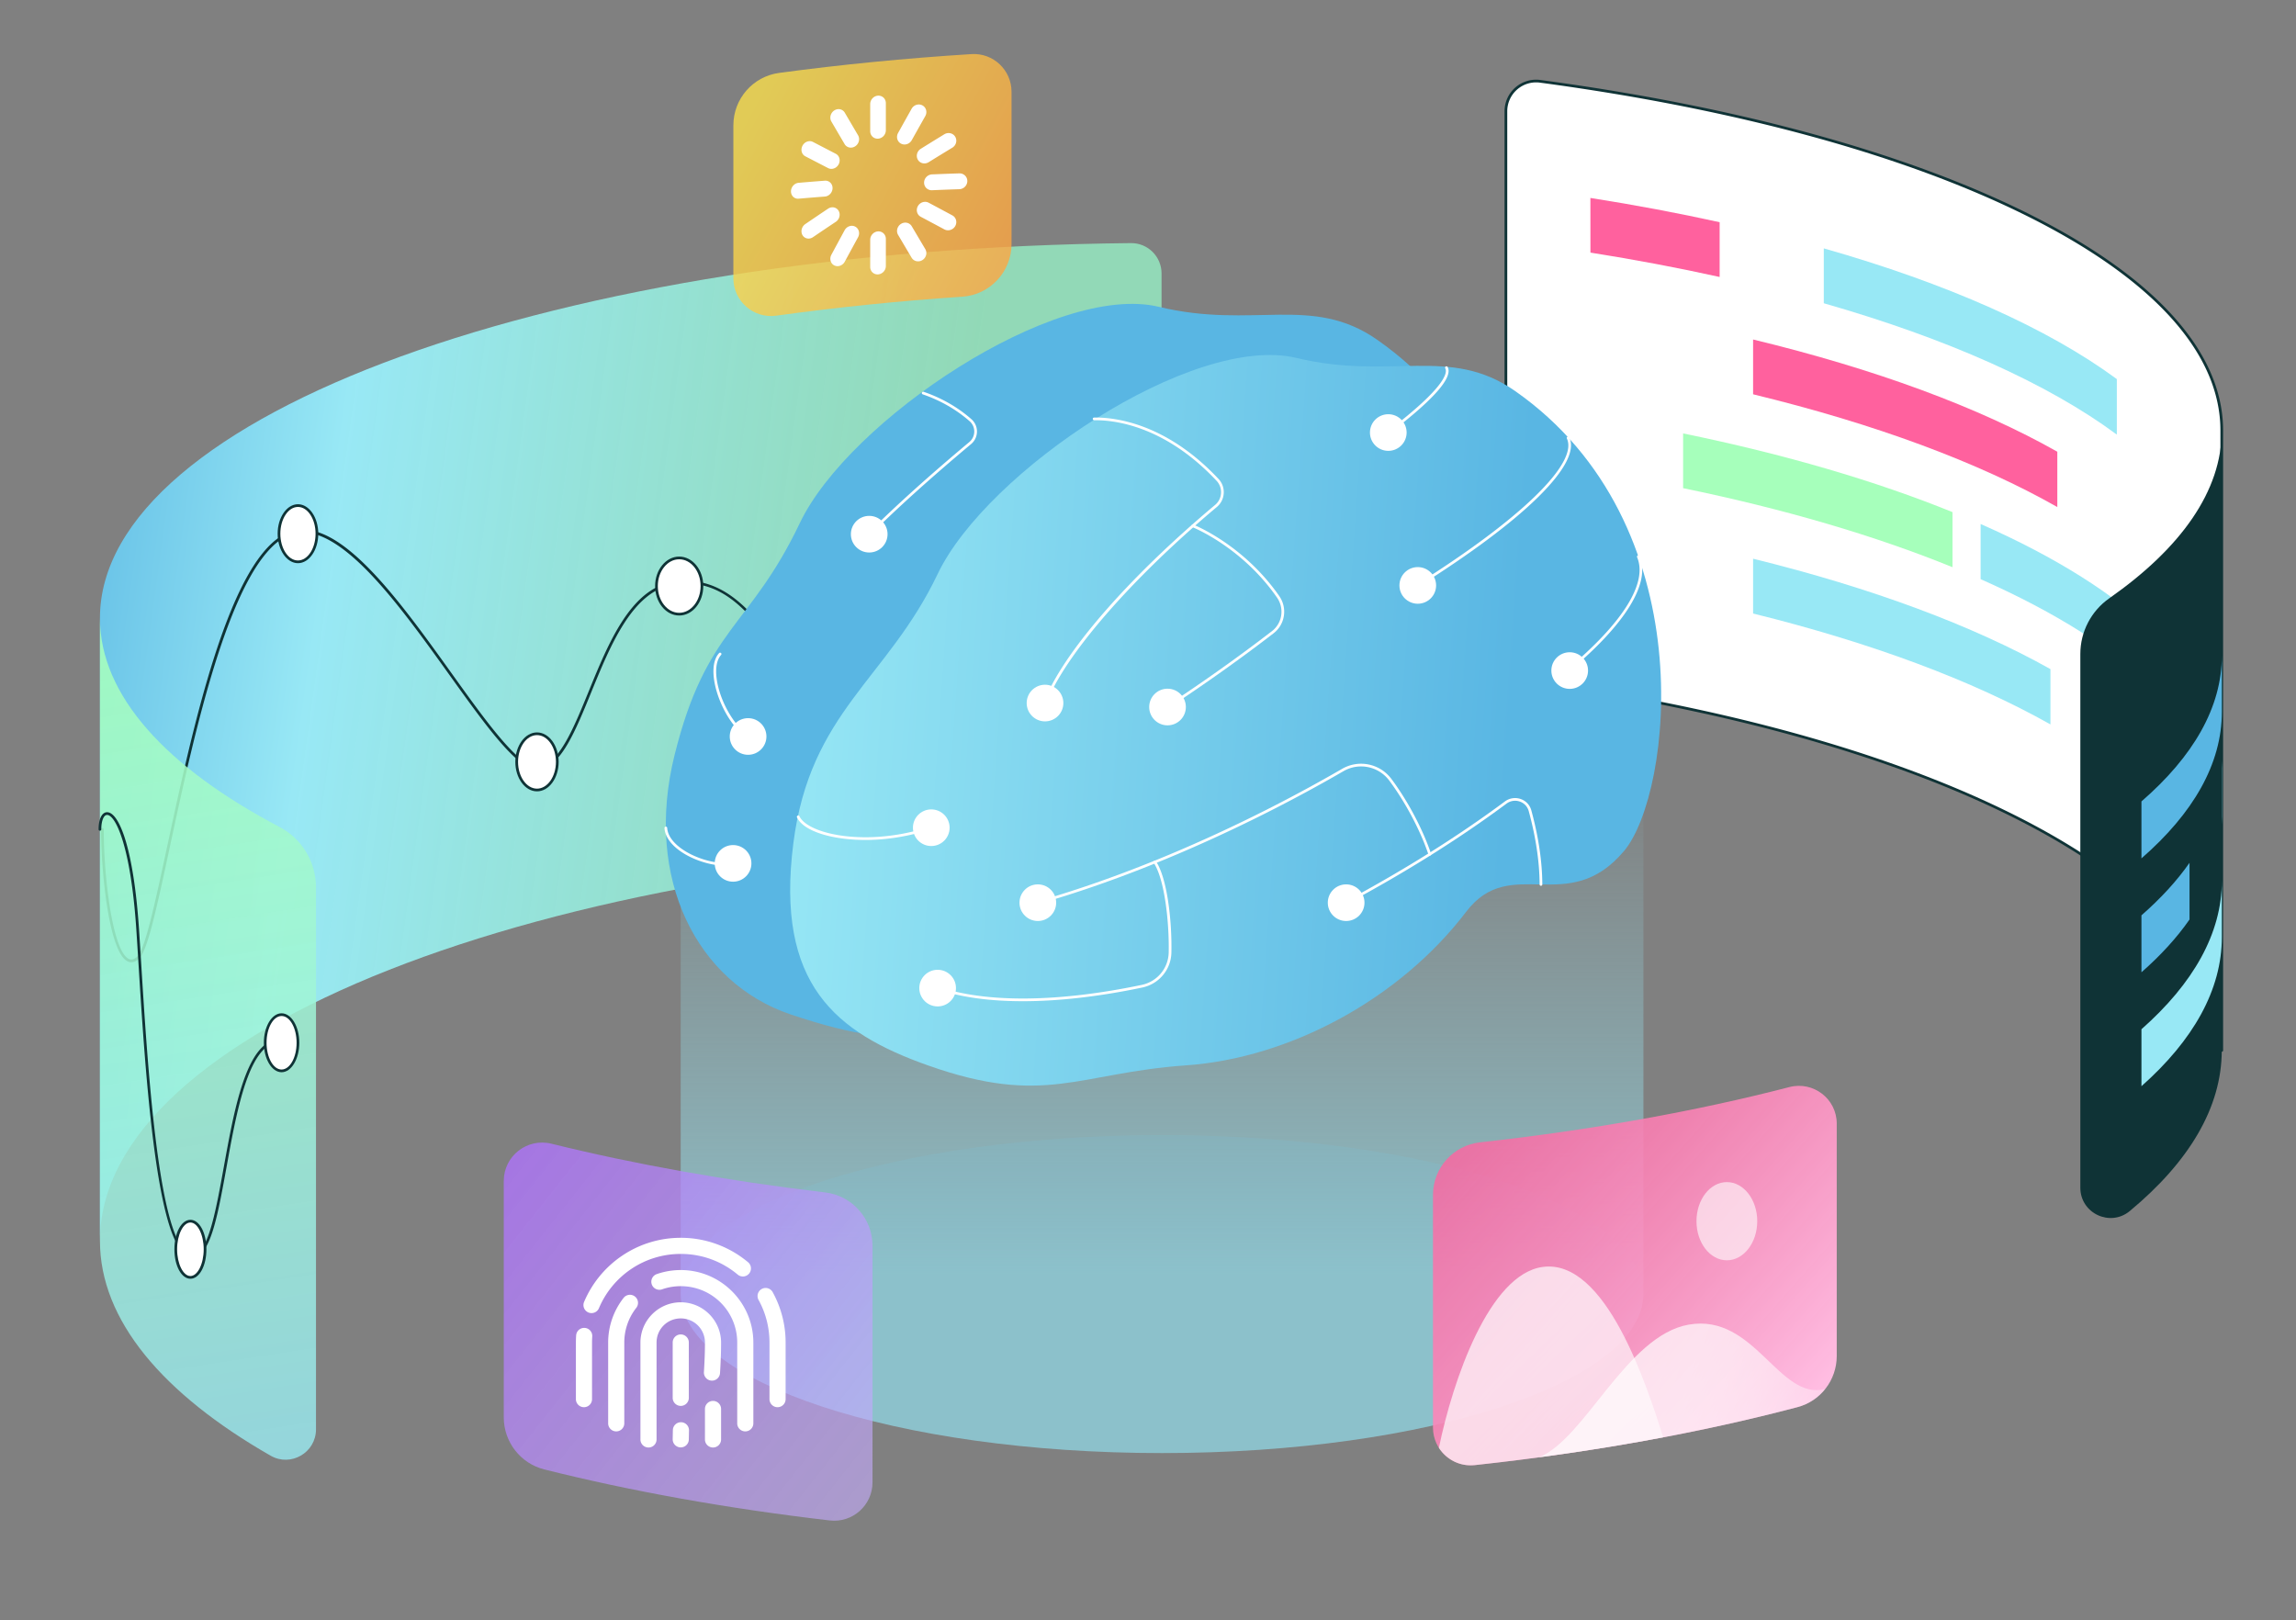 <svg xmlns="http://www.w3.org/2000/svg" viewBox="0 0 3000 2117" width="3000" height="2117"><rect x="0" y="0" width="3000" height="2117" fill="#808080" stroke="none"/><g transform="translate(1965.882 104.118) rotate(0.0 469.412 743.824) scale(1.759 1.76)"><svg width="533.752" height="845.128" viewBox="0 0 533.752 845.128"><path d="M1 23.448v376.93c0 24.958 18.245 46.165 42.921 49.909 286.75 43.5 488.831 148.176 488.831 270.398V260.463c0-118.435-210.341-219.524-506.339-259.26C12.962-.603 1 9.877 1 23.448z" fill="#fff"/><path d="M532.752 721.685a1 1 0 0 1-1-1c0-58.757-47.153-115.412-136.361-163.841-87.348-47.419-208.936-83.924-351.62-105.569C18.408 447.428 0 426.023 0 400.379V23.448A23.451 23.451 0 0 1 8.012 5.799 23.433 23.433 0 0 1 26.546.212c147.415 19.79 273.451 54.443 364.485 100.216 93.369 46.946 142.721 102.286 142.721 160.036v460.222a1 1 0 0 1-1 1zM23.432 2.004A21.446 21.446 0 0 0 2 23.449v376.93c0 24.648 17.693 45.222 42.071 48.92 142.91 21.679 264.725 58.26 352.274 105.788 79.221 43.007 125.529 92.588 135.407 144.503V260.464c0-56.943-48.971-111.665-141.62-158.249C299.295 56.541 173.476 21.954 26.279 2.194a21.474 21.474 0 0 0-2.847-.19z" fill="#0f3336"/><path d="M405.5 437.607c-57.846-32.456-133.083-60.374-220.882-81.97v40.687c87.799 21.694 163.036 49.74 220.882 82.345v-41.063z" fill="#98e8f5"/><path d="M332.729 321.043c-57.251-23.213-124.815-43.004-200.094-58.416v40.634c75.279 15.482 142.843 35.365 200.094 58.685v-40.904z" fill="#a6ffbb"/><path d="M353.633 329.878v40.945c111.938 49.503 179.19 112.944 179.19 182.117v-41.782c0-68.856-67.252-132.005-179.19-181.28z" fill="#98e8f5"/><path d="M410.602 276.205c-58.496-33.079-135.577-61.49-225.984-83.319v40.688c90.406 21.931 167.488 50.475 225.984 83.708v-41.076z" fill="#ff619e"/><path d="M237.145 125.233v40.753c91.43 26.14 166.197 59.434 217.671 97.518v-41.209c-51.473-37.905-126.241-71.043-217.671-97.061z" fill="#98e8f5"/><path d="M159.77 105.82c-30.671-6.756-62.722-12.793-96.007-18.019l.036 40.582c33.272 5.249 65.311 11.312 95.971 18.098z" fill="#ff619e"/><path d="M427.703 426.362v396.271c0 18.978 22.129 29.417 36.736 17.301 43.896-36.409 68.313-76.769 68.313-119.25V260.462c0 44.807-30.112 87.13-83.573 124.588-13.468 9.437-21.476 24.865-21.476 41.31z" fill="#0f3336"/><path d="M473.1 578.121c38.481-33.492 59.723-70.223 59.723-108.746v-41.782c0 38.344-21.241 74.904-59.722 108.241v42.288z" fill="#59b6e3"/><path d="M473.099 747.271c38.482-34.114 59.724-71.527 59.724-110.766v-41.782c0 39.06-21.242 76.302-59.724 110.261v42.288z" fill="#98e8f5"/><path d="M508.808 581.398c-9.356 13.407-21.327 26.436-35.708 39.011v42.288c14.381-12.633 26.352-25.722 35.708-39.191v-42.107z" fill="#59b6e3"/></svg></g><g transform="translate(128.824 317.647) rotate(0.0 694.412 795.0) scale(1.766 1.768)"><svg width="786.462" height="899.185" viewBox="0 0 786.462 899.185"><linearGradient id="a" gradientUnits="userSpaceOnUse" x1="-137.777" x2="637.354" y1="296.829" y2="403.732"><stop offset=".083" stop-color="#59b6e3"/><stop offset=".376" stop-color="#98e8f5"/><stop offset=".965" stop-color="#96efc4" stop-opacity=".8"/></linearGradient><linearGradient id="b" gradientUnits="userSpaceOnUse" x1="132.44" x2="27.856" y1="943.316" y2="264.796"><stop offset="0" stop-color="#98e8f5" stop-opacity=".8"/><stop offset="1" stop-color="#a6ffbb" stop-opacity=".9"/></linearGradient><path d="M786.462 22.44c0-12.459-10.152-22.563-22.611-22.438C340.509 4.226 1 126.701 1 277.17v460.222C1 582.31 326.348 455.471 737.196 446.02c27.398-.63 49.267-23.059 49.267-50.464V22.44z" fill="url(#a)"/><path d="M24.22 531.484a6.208 6.208 0 0 1-2.479-.529c-14.08-6.07-19.924-66.604-19.924-97.663a1 1 0 1 1 2 0c0 35.867 6.665 90.631 18.716 95.827 1.92.827 3.936.217 6.15-1.874 5.729-5.407 12.952-38.979 22.097-81.481 9.143-42.493 20.521-95.378 34.756-139.742 16.77-52.265 34.046-82.127 52.816-91.293 36.125-17.64 82.254 46.658 122.952 103.388 26.729 37.256 51.998 72.439 65.539 68.919 14.525-3.774 24.836-28.999 35.751-55.703 14.529-35.547 30.997-75.835 62.311-80.923 38.274-6.225 60.723 24.712 80.526 52.003 16.463 22.687 32.009 44.108 53.928 40.668 23.159-3.641 36.144-44.39 48.699-83.796 13.936-43.734 28.345-88.957 57.426-90.468 57.372-3.001 74.322 89.332 84.425 144.488 1.616 8.821 3.012 16.44 4.395 22.772a.999.999 0 0 1-.763 1.19.99.99 0 0 1-1.19-.763c-1.392-6.366-2.79-14-4.409-22.84-9.984-54.51-26.691-145.76-82.354-142.852-27.699 1.439-41.895 45.992-55.623 89.078-13.327 41.826-25.915 81.333-50.295 85.166-23.118 3.633-39.023-18.274-55.856-41.47-20.416-28.135-41.521-57.228-78.588-51.204-30.206 4.908-46.449 44.646-60.779 79.705-11.593 28.362-21.604 52.856-37.099 56.883a9.526 9.526 0 0 1-2.408.301c-15.047.002-38.418-32.576-65.26-69.989-19.369-26.999-41.324-57.6-62.323-78.574-23.787-23.757-42.802-31.667-58.127-24.183-41.435 20.232-68.551 146.263-86.494 229.659-9.578 44.517-16.498 76.681-22.679 82.516-1.964 1.854-3.918 2.784-5.836 2.784z" fill="#0f3336"/><path d="M160.852 476.2c0-18.7-10.317-35.917-26.87-44.617C50.004 387.451 1 334.332 1 277.17v460.222c0 58.562 46.401 113.094 126.274 158.801 14.952 8.556 33.578-2.258 33.578-19.485V476.201z" fill="url(#b)"/><path d="M69.958 749.18c-1.887 0-3.863-.684-5.908-2.047-22.058-14.705-29.914-140.625-34.607-215.859-.554-8.873-1.063-17.045-1.548-24.252-4.134-61.597-15.41-84.4-21.613-84.4h-.084c-2.472.083-4.197 4.471-4.197 10.669a1 1 0 1 1-2.001 0c0-7.57 2.406-12.543 6.131-12.667.049-.002.099-.003.148-.003 8.896 0 19.605 26.594 23.611 86.266.483 7.211.994 15.386 1.548 24.262 4.671 74.865 12.488 200.165 33.721 214.32 2.615 1.744 4.922 2.152 7.058 1.243 9.586-4.072 14.881-33.293 20.486-64.229 6.847-37.779 14.606-80.6 32.544-91.493 4.743-2.881 10.038-3.447 15.74-1.683a1 1 0 0 1-.592 1.91c-5.202-1.608-9.818-1.126-14.11 1.482-17.169 10.426-24.843 52.775-31.614 90.141-5.952 32.849-11.093 61.217-21.673 65.712a7.702 7.702 0 0 1-3.04.627z" fill="#0f3336"/><ellipse cx="67.934" cy="743.628" fill="#fff" rx="10.841" ry="20.782"/><path d="M67.934 765.41c-6.64 0-11.841-9.568-11.841-21.782s5.201-21.782 11.841-21.782 11.841 9.568 11.841 21.782-5.201 21.782-11.841 21.782zm0-41.564c-5.334 0-9.841 9.06-9.841 19.782s4.507 19.782 9.841 19.782 9.841-9.06 9.841-19.782-4.507-19.782-9.841-19.782z" fill="#0f3336"/><ellipse cx="135.389" cy="591.003" fill="#fff" rx="12.116" ry="20.782"/><path d="M135.389 612.785c-7.232 0-13.116-9.771-13.116-21.781s5.884-21.782 13.116-21.782 13.116 9.771 13.116 21.782-5.884 21.781-13.116 21.781zm0-41.563c-6.13 0-11.116 8.874-11.116 19.782s4.986 19.781 11.116 19.781 11.116-8.874 11.116-19.781-4.986-19.782-11.116-19.782z" fill="#0f3336"/><ellipse cx="147.506" cy="214.777" fill="#fff" rx="14.03" ry="20.782"/><path d="M147.506 236.559c-8.287 0-15.029-9.771-15.029-21.782s6.742-21.782 15.029-21.782 15.029 9.771 15.029 21.782-6.742 21.782-15.029 21.782zm0-41.564c-7.185 0-13.029 8.874-13.029 19.782s5.845 19.782 13.029 19.782 13.029-8.875 13.029-19.782-5.845-19.782-13.029-19.782z" fill="#0f3336"/><ellipse cx="324.363" cy="383.414" fill="#fff" rx="15.022" ry="20.782"/><path d="M324.363 405.196c-8.834 0-16.021-9.771-16.021-21.782s7.188-21.781 16.021-21.781 16.021 9.771 16.021 21.781-7.188 21.782-16.021 21.782zm0-41.563c-7.731 0-14.021 8.874-14.021 19.781s6.29 19.782 14.021 19.782 14.021-8.874 14.021-19.782-6.29-19.781-14.021-19.781z" fill="#0f3336"/><ellipse cx="429.579" cy="253.463" fill="#fff" rx="16.828" ry="20.782"/><path d="M429.579 275.246c-9.83 0-17.827-9.771-17.827-21.782s7.997-21.782 17.827-21.782 17.828 9.771 17.828 21.782-7.998 21.782-17.828 21.782zm0-41.564c-8.728 0-15.827 8.874-15.827 19.782s7.1 19.782 15.827 19.782 15.828-8.874 15.828-19.782-7.101-19.782-15.828-19.782z" fill="#0f3336"/></svg></g><g transform="translate(889.412 1000.588) rotate(0.0 629.118 449.118) scale(1.765 1.766)"><svg width="712.704" height="508.556" viewBox="0 0 712.704 508.556"><defs><linearGradient id="c" data-name="Безымянный градиент 13" x1="356.352" y1="376.99" x2="356.352" y2="5.044" gradientUnits="userSpaceOnUse"><stop offset="0" stop-color="#98e8f5" stop-opacity=".6"/><stop offset="1" stop-color="#98e8f5" stop-opacity="0"/></linearGradient></defs><g><ellipse cx="356.352" cy="390.813" rx="356.352" ry="117.551" fill="#59b6e3" opacity=".14"/><path d="M0 0v390.813c0 65.028 159.544 117.743 356.352 117.743S712.7 455.841 712.7 390.813V0Z" fill="url(#c)"/></g></svg></g><g transform="translate(868.235 397.059) rotate(0.0 651.176 510.882) scale(1.764 1.762)"><svg width="738.263" height="579.728" viewBox="0 0 738.263 579.728"><linearGradient id="d" gradientUnits="userSpaceOnUse" x1="78.016" x2="627.137" y1="289.398" y2="327.33"><stop offset="0" stop-color="#98e8f5"/><stop offset="1" stop-color="#59b6e3"/></linearGradient><path d="M7.508 334.394c23.482-94.512 55.611-93.863 92.799-171.957C136.433 86.571 289.35-16.34 366.189 2.192c69.909 16.861 113.322-9.393 161.666 24.385 140.893 98.445 116.379 298.806 81.001 341.106-41.545 49.674-83.994 1.806-117.006 45.154-49.248 64.667-130.46 119.222-206.122 121.028-79.787 1.905-93.849 26.305-192.294-6.936C24.25 503.569-15.393 426.564 7.508 334.394z" fill="#59b6e3"/><path d="M95.415 400.263c12.391-97.896 69.722-121.816 106.91-199.91 36.127-75.866 189.044-178.776 265.883-160.245 69.909 16.861 113.322-9.393 161.666 24.385 140.893 98.445 116.379 298.806 81.001 341.106-41.545 49.674-83.994 1.806-117.006 45.154C544.621 515.42 463.418 559.3 386.191 564.719c-79.614 5.586-104.324 30.708-190.738.126-68.837-24.361-113.236-60.309-100.037-164.583z" fill="url(#d)"/><g fill="#fff"><path d="M151.549 171.795a1 1 0 0 1-.706-1.708c20.201-20.141 45.423-42.898 74.968-67.638a10.18 10.18 0 0 0 3.647-7.693 10.14 10.14 0 0 0-3.45-7.746c-9.896-8.689-21.583-15.391-34.734-19.921a1 1 0 0 1 .651-1.891c13.399 4.614 25.31 11.447 35.402 20.309a12.128 12.128 0 0 1 4.13 9.271 12.178 12.178 0 0 1-4.362 9.204c-29.5 24.704-54.68 47.421-74.84 67.521a.996.996 0 0 1-.706.292zM61.925 321.81a.992.992 0 0 1-.526-.15c-12.816-7.943-22.623-28.185-24.7-43.166-1.212-8.744.086-15.487 3.754-19.501a1 1 0 1 1 1.476 1.35c-3.208 3.509-4.361 9.858-3.25 17.877 2.259 16.292 12.923 35.017 23.772 41.741a1 1 0 0 1-.528 1.85zm-17.402 94.759c-10.628 0-24.402-4.464-33.689-11.363C4.113 400.213.367 394.517.002 388.734a1 1 0 0 1 .935-1.061.992.992 0 0 1 1.061.935c.413 6.54 5.682 11.763 10.029 14.992 10.929 8.12 28.223 12.759 38.547 10.344a1 1 0 0 1 .456 1.948c-1.96.458-4.157.677-6.507.677zm624.693-143.638a1 1 0 0 1-.642-1.767c41.448-34.725 59.862-64.305 51.85-83.29a1 1 0 1 1 1.843-.777c8.382 19.863-10.23 50.264-52.409 85.601a.994.994 0 0 1-.642.233zm-520.42 124.614a131.4 131.4 0 0 1-15.322-.876c-18.462-2.172-31.666-8.091-35.321-15.833a1 1 0 1 1 1.809-.853c6.396 13.547 50.717 22.974 96.503 7.74a1.001 1.001 0 0 1 .632 1.898c-15.679 5.217-32.375 7.925-48.301 7.925zm409.17-187.757a1 1 0 0 1-.534-1.846c77.036-48.49 119.559-89.908 110.974-108.091a1 1 0 1 1 1.809-.853c9.188 19.462-32.575 60.822-111.717 110.637a1 1 0 0 1-.532.154zM536.133 96.413a1 1 0 0 1-.607-1.795c43.58-33.195 44.461-43.792 42.817-46.808a1 1 0 1 1 1.755-.957c4.173 7.655-10.416 24.261-43.361 49.356a.995.995 0 0 1-.605.205zM281.868 297.025a1 1 0 0 1-.936-1.353c13.614-36.151 62.235-92.307 126.891-146.552a12.282 12.282 0 0 0 4.411-8.753 12.242 12.242 0 0 0-3.323-9.189C370.289 89.99 332.664 86.053 318.257 86.3c-.563.02-1.007-.432-1.016-.984s.432-1.007.984-1.016c14.663-.239 52.977 3.74 92.145 45.51a14.22 14.22 0 0 1 3.86 10.677c-.238 3.985-2.057 7.595-5.122 10.166-63.432 53.218-113.01 110.419-126.304 145.725a1.002 1.002 0 0 1-.936.648zM276.54 445.07a1 1 0 0 1-.273-1.962c53.117-15.147 111.932-38.72 170.085-68.171a1124.583 1124.583 0 0 0 55.591-30.13c12.3-7.129 27.992-3.908 36.498 7.493 12.075 16.184 23.325 37.453 29.361 55.506a1 1 0 1 1-1.896.634c-5.974-17.865-17.112-38.918-29.067-54.943-7.899-10.587-22.47-13.578-33.893-6.958-17.962 10.411-36.699 20.566-55.69 30.184-58.265 29.507-117.203 53.129-170.44 68.31a1.01 1.01 0 0 1-.275.039z"/><path d="M504.909 445.07a1 1 0 0 1-.474-1.881c43.646-23.434 83.382-48.405 118.105-74.219a12.585 12.585 0 0 1 11.628-1.796c3.944 1.364 6.833 4.449 7.925 8.464 5.332 19.602 8.066 38.075 8.125 54.908a1 1 0 0 1-.997 1.003h-.003a1 1 0 0 1-1-.997c-.059-16.658-2.769-34.958-8.055-54.39-.916-3.367-3.339-5.955-6.649-7.099a10.58 10.58 0 0 0-9.781 1.512c-34.802 25.872-74.621 50.895-118.353 74.375a.993.993 0 0 1-.472.119zM372.608 299.963a1 1 0 0 1-.551-1.835c27.483-18.106 53.694-36.76 77.907-55.444 7.679-5.926 9.325-16.856 3.747-24.884-26.234-37.76-62.375-52.088-62.737-52.229a1 1 0 0 1 .722-1.865c.368.142 37.06 14.668 63.658 52.952 6.186 8.904 4.355 21.031-4.168 27.609-24.251 18.715-50.504 37.398-78.028 55.531a.99.99 0 0 1-.549.165zM265.433 517.132c-24.636 0-46.15-2.951-63.432-8.864a1.002 1.002 0 0 1-.623-1.271 1.002 1.002 0 0 1 1.27-.622c35.432 12.124 88.978 11.653 150.772-1.325 11.581-2.434 19.829-12.349 20.058-24.113.457-23.521-3.282-54.798-11.11-66.436a1 1 0 1 1 1.659-1.117c8.144 12.106 11.925 43.166 11.451 67.591-.247 12.701-9.148 23.405-21.646 26.031-32.117 6.746-62.044 10.125-88.399 10.125z"/><circle cx="281.867" cy="296.024" r="13.584"/><circle cx="372.607" cy="298.964" r="13.584"/><circle cx="504.908" cy="444.07" r="13.584"/><circle cx="557.965" cy="208.788" r="13.584"/><circle cx="670.503" cy="271.931" r="13.584"/><circle cx="536.132" cy="95.413" r="13.584"/><circle cx="197.61" cy="388.469" r="13.584"/><circle cx="276.54" cy="444.07" r="13.584"/><circle cx="202.325" cy="507.412" r="13.584"/><circle cx="151.644" cy="170.795" r="13.584"/><circle cx="61.926" cy="320.81" r="13.584"/><circle cx="50.802" cy="414.919" r="13.584"/></g></svg></g><g transform="translate(958.235 70.588) rotate(0.0 181.765 171.176) scale(1.757 1.76)"><svg width="206.865" height="194.525" viewBox="0 0 206.865 194.525"><linearGradient id="e" gradientUnits="userSpaceOnUse" x1="8.811" x2="201.087" y1="46.798" y2="149.345"><stop offset="0" stop-color="#fadf4b"/><stop offset="1" stop-color="#ffa640"/></linearGradient><path d="M0 52.944v113.528c0 17.001 15.001 30.112 31.842 27.784 44.318-6.126 90.591-10.875 138.408-14.09 20.608-1.386 36.616-18.515 36.616-39.17V28.055c0-16.167-13.638-29.012-29.774-27.999C127.637 3.16 79.801 7.871 34.037 14.021 14.544 16.641 0 33.276 0 52.944z" fill="url(#e)" opacity=".79"/><path d="M101.762 158.078v-20.155c0-3.25 2.597-6.045 5.81-6.236 3.212-.191 5.824 2.295 5.824 5.544v20.152c0 3.249-2.611 6.031-5.824 6.223s-5.81-2.278-5.81-5.527zm-26.775-1.176c-2.745-1.42-3.683-4.949-2.1-7.883a5937.876 5937.876 0 0 1 9.844-18.181c1.59-2.927 5.115-4.135 7.879-2.694 2.764 1.439 3.712 4.977 2.116 7.897a6275.509 6275.509 0 0 0-9.885 18.137c-1.066 1.964-3.001 3.157-4.988 3.302a5.356 5.356 0 0 1-2.866-.578zm57.558-5.691c-4.023-6.783-6.032-10.171-10.04-16.94-1.615-2.728-.656-6.377 2.142-8.146 2.8-1.77 6.389-.982 8.01 1.751 4.024 6.785 6.039 10.181 10.077 16.981 1.627 2.74.66 6.378-2.157 8.129a6.097 6.097 0 0 1-2.937.924c-2.033.095-4.008-.865-5.096-2.698zm-81.132-16.74c-1.568-2.684-.639-6.367 2.081-8.219a1950.106 1950.106 0 0 1 16.936-11.431c2.74-1.835 6.251-1.124 7.838 1.576 1.588 2.701.644 6.367-2.103 8.193a2008.462 2008.462 0 0 0-16.978 11.392 5.924 5.924 0 0 1-2.843 1.022c-1.968.162-3.879-.734-4.931-2.534zm105.478-4.286c-7.03-3.76-10.534-5.628-17.521-9.339-2.816-1.495-3.779-5.046-2.154-7.934 1.624-2.887 5.224-4.015 8.046-2.511a5655.286 5655.286 0 0 1 17.558 9.383c2.839 1.522 3.813 5.085 2.174 7.954a6.212 6.212 0 0 1-5.145 3.124 5.79 5.79 0 0 1-2.958-.678zM42.848 101.999c0-3.253 2.532-6.113 5.666-6.379a1846.05 1846.05 0 0 1 19.521-1.573c3.161-.241 5.729 2.206 5.729 5.457s-2.569 6.075-5.729 6.317a1845.7 1845.7 0 0 0-19.521 1.578c-3.133.267-5.666-2.146-5.666-5.4zm98.984-6.501c0-3.248 2.637-5.997 5.898-6.133 8.09-.336 12.151-.488 20.298-.757 3.284-.108 5.951 2.442 5.951 5.689s-2.668 5.959-5.951 6.068c-8.147.27-12.207.422-20.298.759-3.261.136-5.898-2.379-5.898-5.627zM70.43 84.682a7509.96 7509.96 0 0 0-16.936-8.753c-2.72-1.401-3.649-4.925-2.081-7.872s5.047-4.198 7.774-2.788a7186.212 7186.212 0 0 1 16.978 8.795c2.747 1.426 3.689 4.961 2.103 7.889-1.064 1.964-2.995 3.159-4.978 3.305a5.325 5.325 0 0 1-2.86-.577zm66.786-6.182c-1.624-2.738-.661-6.381 2.154-8.131a2112.22 2112.22 0 0 1 17.521-10.792c2.833-1.731 6.462-.893 8.102 1.862 1.64 2.756.665 6.384-2.174 8.106a2125.596 2125.596 0 0 0-17.558 10.751 6.089 6.089 0 0 1-2.942.916c-2.037.089-4.015-.876-5.104-2.712zM82.731 66.881c-3.946-6.712-5.915-10.064-9.843-16.763-1.584-2.7-.645-6.369 2.1-8.193s6.264-1.105 7.854 1.601c3.946 6.713 5.923 10.073 9.885 16.801 1.596 2.711.646 6.369-2.116 8.176a5.994 5.994 0 0 1-2.881.981c-1.994.134-3.931-.79-4.998-2.603zm41.916-.366c-2.8-1.481-3.757-5.027-2.142-7.924a6443.631 6443.631 0 0 1 10.04-17.948c1.621-2.891 5.217-4.02 8.033-2.519 2.815 1.5 3.784 5.055 2.156 7.938a6539.5 6539.5 0 0 0-10.077 17.906c-1.088 1.939-3.061 3.089-5.086 3.19a5.614 5.614 0 0 1-2.924-.642zM101.762 57.3V37.146c0-3.249 2.597-6.04 5.81-6.226 3.212-.186 5.824 2.303 5.824 5.552v20.15c0 3.249-2.611 6.027-5.824 6.215s-5.81-2.287-5.81-5.537z" fill="#fff"/></svg></g><g transform="translate(658.235 1492.941) rotate(0.0 240.882 247.059) scale(1.76 1.759)"><svg width="273.758" height="280.924" viewBox="0 0 273.758 280.924"><linearGradient id="f" gradientUnits="userSpaceOnUse" x1="-6.598" x2="278.606" y1="26.934" y2="252.504"><stop offset="0" stop-color="#ae73fb" stop-opacity=".8"/><stop offset="1" stop-color="#c7aeff" stop-opacity=".6"/></linearGradient><path d="M30.084 242.813c64.236 16.141 135.532 29.009 211.935 37.916 16.909 1.971 31.739-11.302 31.739-28.326V76.67c0-20.21-15.111-37.249-35.181-39.624C165.552 28.402 97.24 16.134 35.353.847 17.372-3.595 0 9.995 0 28.515v175.613c0 18.259 12.376 34.235 30.084 38.685z" fill="url(#f)"/><path d="M131.398 70.752c-32.19 0-59.906 19.584-71.732 47.533a5.989 5.989 0 1 0 11.03 4.667c9.996-23.623 33.368-40.223 60.702-40.223 16.127 0 30.83 5.762 42.281 15.357a5.99 5.99 0 1 0 7.696-9.182 77.628 77.628 0 0 0-49.977-18.152zm0 23.953a53.833 53.833 0 0 0-17.965 3.064 5.994 5.994 0 0 0 3.996 11.3l.004-.001a41.744 41.744 0 0 1 13.965-2.386c23.22 0 41.918 18.699 41.918 41.918v59.884a5.989 5.989 0 1 0 11.977.169V148.6c0-29.693-24.202-53.895-53.895-53.895zm62.901 13.322a5.989 5.989 0 0 0-5.111 8.935c5.149 9.392 8.082 20.149 8.082 31.638v41.918a5.989 5.989 0 1 0 11.977.169V148.6a77.615 77.615 0 0 0-9.556-37.392 5.99 5.99 0 0 0-5.392-3.181zm-100.937 5.064a5.985 5.985 0 0 0-4.456 2.363A53.745 53.745 0 0 0 77.502 148.6v59.884a5.989 5.989 0 1 0 11.977.169V148.6a41.659 41.659 0 0 1 8.866-25.778 5.99 5.99 0 0 0-4.982-9.731zm38.035 5.567c-16.465 0-29.942 13.477-29.942 29.942v71.86a5.989 5.989 0 1 0 11.977.169V148.6c0-9.991 7.974-17.965 17.965-17.965s17.965 7.974 17.965 17.965c0 7.172-.305 14.659-.772 21.942a5.99 5.99 0 0 0 11.947.863l.006-.102c.479-7.472.795-15.191.795-22.702 0-16.465-13.477-29.942-29.942-29.942zM59.42 137.676a5.99 5.99 0 0 0-5.696 5.661 78.487 78.487 0 0 0-.175 5.263v41.918a5.989 5.989 0 1 0 11.977.169V148.6c0-1.503.053-2.986.152-4.456a5.989 5.989 0 0 0-6.257-6.468zm71.884 4.854a5.989 5.989 0 0 0-5.895 6.07v40.948a5.989 5.989 0 1 0 11.977.169V148.6a5.989 5.989 0 0 0-5.906-6.07h-.176zm23.953 49.392a5.989 5.989 0 0 0-5.895 6.07v22.468a5.989 5.989 0 1 0 11.977.169v-22.637a5.989 5.989 0 0 0-5.906-6.07h-.176zm-23.696 15.825a5.988 5.988 0 0 0-6.023 5.954v.011l-.129 6.632a5.989 5.989 0 0 0 5.871 6.105 5.989 5.989 0 0 0 6.105-5.871l.129-6.632a5.989 5.989 0 0 0-5.775-6.195l-.178-.004z" fill="#fff"/></svg></g><g transform="translate(1872.353 1418.824) rotate(0.0 263.824 247.941) scale(1.762 1.759)"><svg width="299.418" height="281.918" viewBox="0 0 299.418 281.918"><linearGradient id="h" gradientUnits="userSpaceOnUse" x1="22.141" x2="273.398" y1="28.292" y2="250.214"><stop offset="0" stop-color="#ff619e" stop-opacity=".8"/><stop offset=".989" stop-color="#ffbde2"/></linearGradient><linearGradient id="g"><stop offset="0" stop-color="#fff" stop-opacity="0"/><stop offset=".031" stop-color="#fff" stop-opacity=".052"/><stop offset=".146" stop-color="#fff" stop-opacity=".223"/><stop offset=".266" stop-color="#fff" stop-opacity=".37"/><stop offset=".391" stop-color="#fff" stop-opacity=".49"/><stop offset=".521" stop-color="#fff" stop-opacity=".583"/><stop offset=".659" stop-color="#fff" stop-opacity=".649"/><stop offset=".81" stop-color="#fff" stop-opacity=".688"/><stop offset="1" stop-color="#fff" stop-opacity=".7"/></linearGradient><linearGradient xmlns:xlink="http://www.w3.org/1999/xlink" id="i" gradientUnits="userSpaceOnUse" x1="209.514" x2="28.405" xlink:href="#g" y1="364.437" y2="176.101"/><linearGradient xmlns:xlink="http://www.w3.org/1999/xlink" id="j" gradientUnits="userSpaceOnUse" x1="312.835" x2="155.534" xlink:href="#g" y1="275.306" y2="230.241"/><path d="M31.007 281.752c87.223-9.484 167.968-24.184 239.305-43.07 17.182-4.549 29.106-20.156 29.106-37.93V28.051c0-18.37-17.352-31.748-35.132-27.133-68.77 17.847-146.079 31.834-229.362 41.06C15.043 44.18 0 60.994 0 80.997v172.864c0 16.661 14.444 29.692 31.007 27.891z" fill="url(#h)"/><ellipse cx="217.933" cy="100.554" fill="#fff" opacity=".6" rx="22.532" ry="29.051"/><path d="M81.333 134.537c-39.585 5.441-66.585 83.941-76.941 134.399 5.513 8.639 15.591 14.015 26.615 12.816 48.787-5.305 95.543-12.244 139.764-20.633-12.171-38.245-42.487-133.036-89.438-126.582z" fill="url(#i)"/><path d="M270.312 238.681c8.359-2.213 15.468-7.049 20.571-13.473-34.207 9.027-52.239-56.349-101.13-47.846-46.241 8.042-76.891 84.907-111.211 98.62 69.122-9.276 133.579-21.893 191.77-37.3z" fill="url(#j)"/></svg></g></svg>